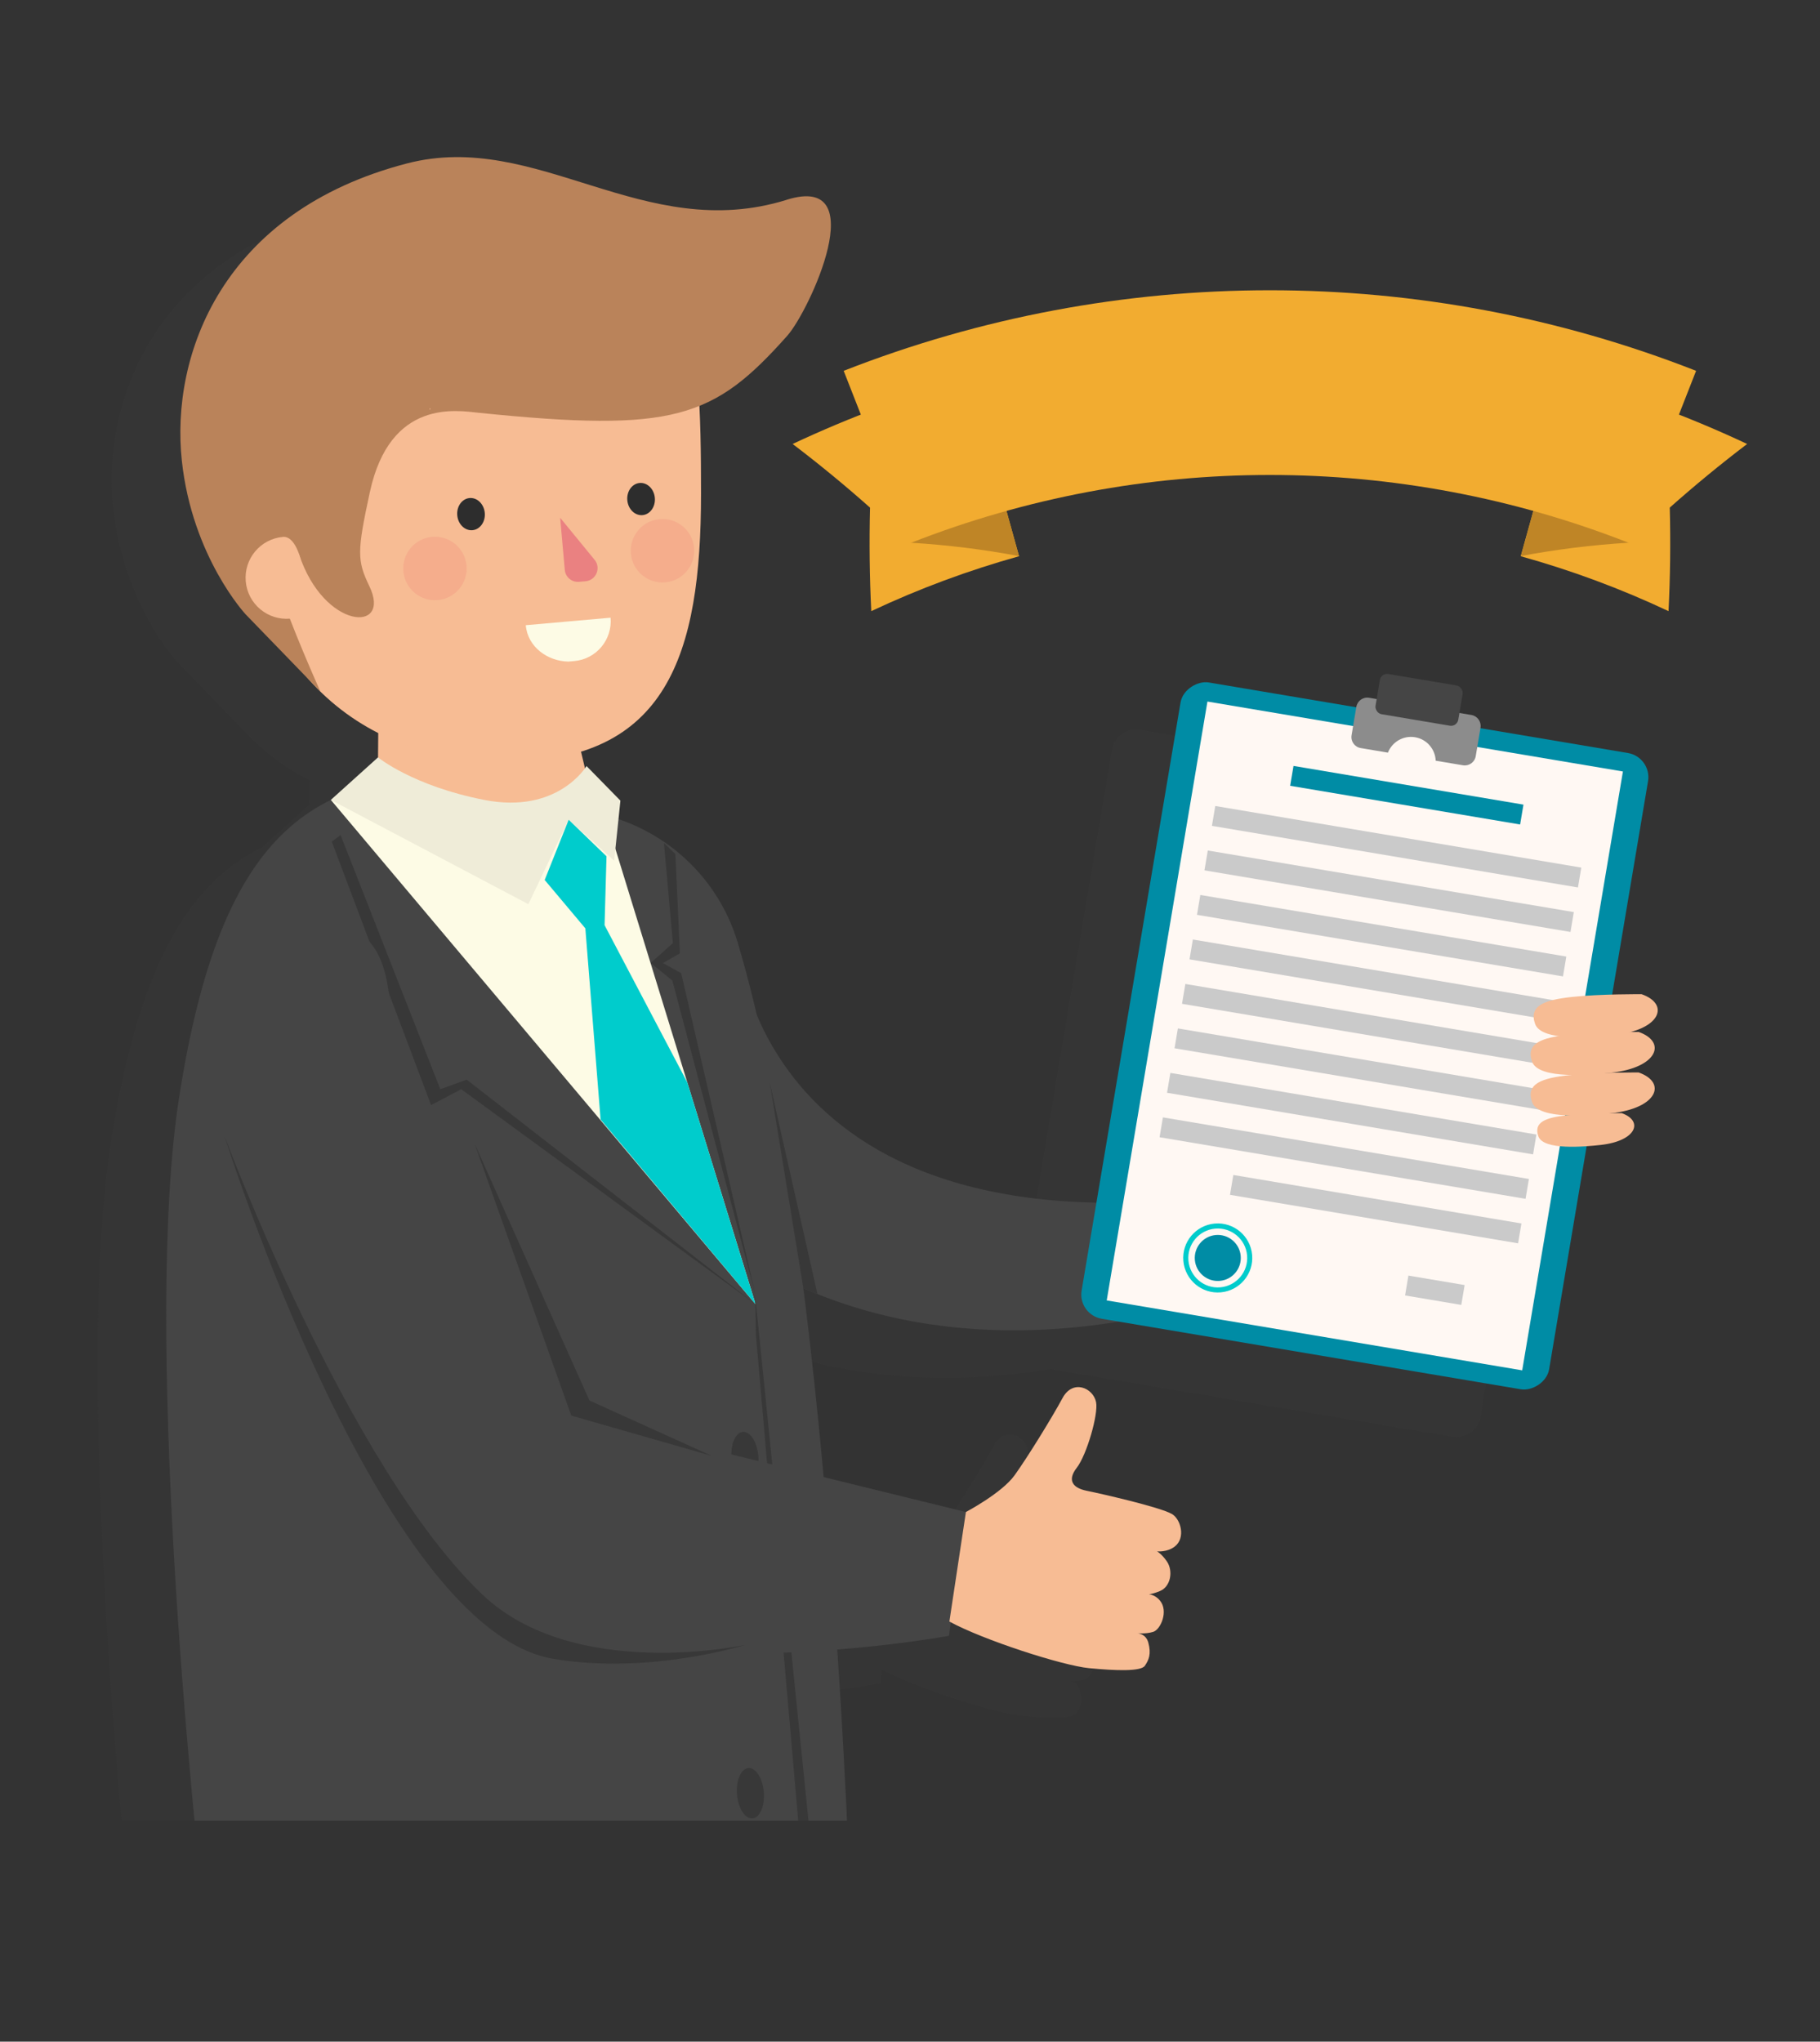<?xml version="1.0" encoding="UTF-8"?> <svg xmlns="http://www.w3.org/2000/svg" xmlns:xlink="http://www.w3.org/1999/xlink" id="OBJECTS" viewBox="0 0 500 560.7"><rect x="0" y="0" width="500" height="560.7" fill="#333333" stroke="none"/><defs><style> .cls-1 { fill: none; } .cls-2 { fill: #ea8181; } .cls-3 { fill: #fdfbe5; } .cls-4 { fill: #f2ac30; } .cls-5, .cls-6 { fill: #454545; } .cls-6 { opacity: .13; } .cls-7 { fill: #f7bc94; } .cls-8 { fill: #fff8f3; } .cls-9 { fill: #008ca5; } .cls-10 { fill: #bf8526; } .cls-11 { fill: #383838; } .cls-12 { fill: #8c8c8c; } .cls-13 { fill: #2d2d2d; } .cls-14 { fill: #ed7774; opacity: .22; } .cls-15 { fill: #efecd8; } .cls-16 { fill: #ba835a; } .cls-17 { clip-path: url(#clippath); } .cls-18 { fill: #cacaca; } .cls-19 { fill: #0cc; } </style><clipPath id="clippath"><rect class="cls-1" width="500" height="500" transform="translate(500 500) rotate(180)"></rect></clipPath></defs><g><g><g><path class="cls-4" d="M239.02,139.42c-.24,9.54-.13,19.02.34,28.42,13.19-6.21,26.77-11.23,40.6-15.08-4.53-16.29-9.06-32.59-13.59-48.88-16.56,4.6-32.82,10.62-48.61,18.05,7.37,5.6,14.46,11.44,21.26,17.48Z"></path><path class="cls-10" d="M250.22,149.04c3.53-3.7,7.2-7.32,11-10.86,3.8-3.54,7.73-7,11.8-10.36,1.15,4.15,2.31,8.3,3.46,12.45,1.15,4.15,2.31,8.3,3.46,12.45-4.8-.9-9.67-1.66-14.63-2.28-4.95-.61-9.99-1.08-15.09-1.39Z"></path></g><g><path class="cls-4" d="M458.73,139.42c.24,9.54.13,19.02-.34,28.42-13.19-6.21-26.77-11.23-40.6-15.08,4.53-16.29,9.06-32.59,13.59-48.88,16.55,4.61,32.82,10.62,48.6,18.05-7.37,5.6-14.46,11.44-21.26,17.48Z"></path><path class="cls-10" d="M447.52,149.04c-3.53-3.7-7.2-7.32-11-10.86-3.8-3.54-7.73-7-11.79-10.36-1.15,4.15-2.31,8.3-3.46,12.45-1.15,4.15-2.31,8.3-3.46,12.44,4.79-.9,9.67-1.66,14.62-2.28,4.95-.61,9.99-1.08,15.09-1.39Z"></path></g></g><path class="cls-4" d="M456.97,124.76c-3.18,8.1-6.35,16.2-9.53,24.31-63.35-24.84-133.8-24.84-197.15,0-6.17-15.75-12.34-31.49-18.51-47.23,75.25-29.5,158.93-29.5,234.18,0-3,7.64-5.99,15.29-8.99,22.93Z"></path></g><g class="cls-17"><path class="cls-6" d="M30.35,314.44c7.41-47.46,20.56-71.37,41.69-81.76h0s12.96-11.68,12.96-11.68l.06-6.71c-5.93-3.02-11.26-6.84-15.89-11.38,0,0,.01.03.01.03l-.64-.66c-.55-.56-1.11-1.12-1.64-1.69l-18.28-18.88s-14.64-15.71-17.5-42.11c-3.15-29.14,11.09-68.53,61.86-81.7,35.75-9.27,64.94,22.25,104.33,9.99,23.83-7.42,6.23,30.51.14,37.35-8.41,9.45-15.21,15.65-24.14,19.27.38,7.65.44,15.74.44,24.05,0,36.3-6.31,62.56-32.97,70.87.37,1.53.74,3.07,1.09,4.58.28-.39.42-.62.42-.62l9.31,9.5-.53,5.1c15.51,5.23,27.87,17.69,32.69,33.72,1.88,6.24,3.65,12.97,5.31,20.1,8.8,20.73,32.08,50.2,93.29,51.49l23.1-137.32c.62-3.67,4.09-6.14,7.76-5.52l40.51,6.82.02-.12c.28-1.66,1.85-2.78,3.51-2.5l2.09.35.88-5.24c.18-1.08,1.22-1.82,2.3-1.64l18.78,3.16c1.08.18,1.82,1.22,1.64,2.3l-.88,5.24,3.29.55c1.66.28,2.78,1.85,2.5,3.51l-.02.12,40.51,6.82c3.67.62,6.14,4.09,5.52,7.76l-9.85,58.57c4.51-.12,8.11-.1,8.11-.1,6.82,2.39,5.72,8.03-2.97,10.37,1.33,0,2.14,0,2.14,0,7.86,2.75,5.21,9.82-7.46,11.2-.03,0-.06,0-.08,0,4.24-.11,7.55-.08,7.55-.08,7.82,2.74,5.23,9.75-7.27,11.17,1.58-.02,2.61,0,2.61,0,6.14,2.15,4.07,7.67-5.83,8.75-.96.1-2.29.24-3.78.34l-10.3,61.24c-.62,3.67-4.09,6.14-7.76,5.52l-110.46-18.58c-22.89,3.74-52.95,4.36-82.8-7.57h0s-.16-.06-.16-.06c-1.13-.45-2.26-.93-3.38-1.42l-.32-.14h0s0,0,0,0c2.19,17.32,4.04,34.91,5.58,51.88l39.07,9.59s9.83-5.17,13.37-10.07,10.33-15.92,13.18-21.22,8.44-2.78,9.22,1.12c.66,3.29-2.56,14.49-5.31,18.02-2.75,3.53-.97,5.57,2.71,6.31,3.68.74,20.13,4.47,23.43,6.38,2.42,1.39,3.87,6.56.78,8.94-2.14,1.65-4.85,1.32-4.85,1.32,0,0,1.29.73,2.66,2.72,1.85,2.67,1.08,6.99-1.9,8.2-1.53.62-2.48.82-3.03.87.75.08,2,.44,3.1,1.78,2.34,2.87.18,7.9-1.88,8.55-1.66.52-3.55.45-4.22.4.64.08,2.3.5,2.87,2.56.86,3.14.12,4.81-.96,6.38-1.08,1.57-7.94,1.36-15.32.64-7.28-.71-28.45-7.53-37.98-12.59l-.51,3.71s-12.71,2.35-30.68,3.77c2.8,41.46,3.67,71.56,3.67,71.56-2.86,1.28-5.77,2.47-8.72,3.58l.04.37-3.14.99-.02-.22c-27.47,9.78-58.29,12.89-85.78,13.02,15.13.36,29.61-.13,40.44-2.25,0,0-24.36,8.17-63.91,7.59-21.89-.32-55.42-12.43-55.42-12.43-4.51-37.61-17.77-171.01-7.97-233.8Z"></path><g><g><path class="cls-5" d="M202.61,258.69s5.08,92.77,149.32,67.18l-4.7,25.95s-140.88,63.66-206.8-85.1c-.65-1.47-5.72,2.95-5.72,2.95,7.54-3.56,47.57.11,67.89-10.99Z"></path><path class="cls-5" d="M49.2,301.44c-9.8,62.78,3.46,196.19,7.97,233.8,0,0,104.48,21.63,176.51-10.66,0,0-5.19-179.92-31.07-265.89-5.8-19.26-22.46-33.37-42.41-35.98-3.49-.46-20.96-9.22-25.15-9.46-48.51-2.76-74.24,13.77-85.85,88.19Z"></path><path class="cls-7" d="M104.02,188.92l-.36,41.26s60.82,31.47,60.82.25c0-6.59-10.98-48.32-10.98-48.32l-49.48,6.81Z"></path><path class="cls-7" d="M192.59,135.55c0,44.3-9.38,73.67-53.67,73.67s-72.44-31.43-72.44-75.72-23.19-80.2,80.2-80.2c44.29,0,45.91,37.96,45.91,82.26Z"></path><path class="cls-3" d="M156.06,181.7l1.71-.15c6.04-.53,10.5-5.87,9.97-11.91h0l-23.3,2.06h0c.53,6.04,6.04,9.86,11.62,9.99Z"></path><path class="cls-13" d="M133.18,140.86c.22,2.44-1.3,4.57-3.39,4.75-2.09.18-3.95-1.64-4.17-4.08-.22-2.44,1.3-4.57,3.39-4.75,2.09-.18,3.95,1.64,4.17,4.08Z"></path><path class="cls-13" d="M179.9,136.72c.22,2.44-1.3,4.57-3.39,4.75-2.09.18-3.95-1.64-4.17-4.08-.22-2.44,1.3-4.57,3.39-4.75,2.09-.18,3.95,1.64,4.17,4.08Z"></path><path class="cls-14" d="M173.32,152.02c.42,4.79,4.65,8.34,9.45,7.91,4.79-.42,8.34-4.65,7.91-9.45-.42-4.79-4.65-8.34-9.45-7.91-4.79.42-8.34,4.65-7.91,9.45Z"></path><path class="cls-14" d="M110.81,156.89c.42,4.79,4.65,8.34,9.45,7.91,4.79-.42,8.34-4.65,7.91-9.45-.42-4.79-4.65-8.34-9.45-7.91-4.79.42-8.34,4.65-7.91,9.45Z"></path><path class="cls-2" d="M153.89,142.21l1.27,14.3c.18,1.99,1.93,3.46,3.92,3.28l1.79-.16c2.89-.26,4.32-3.65,2.48-5.89l-9.45-11.53Z"></path><path class="cls-16" d="M216.15,54.87c-39.39,12.26-68.58-19.26-104.33-9.99-50.76,13.17-65.01,52.57-61.86,81.7,2.86,26.4,17.5,42.11,17.5,42.11l20.56,21.24s-8.41-18.67-12.03-30.18c-3.21-10.23,5.26-10.27,6.19-7.46,6.85,20.74,25.5,21.6,19.3,8.71-3.41-7.09-3.41-9.49.12-25.82,5.59-25.84,24.04-22.41,29.98-21.81,53.61,5.48,64.49,1.55,84.7-21.16,6.09-6.84,23.69-44.77-.14-37.35ZM118.01,112.6c0-.16.02-.3.02-.46,0,0,.1.02.24.04l-.26.42Z"></path><path class="cls-7" d="M67.51,159.67c.55,6.2,6.02,10.78,12.22,10.23,6.2-.55,4.21-23-1.99-22.45-6.2.55-10.78,6.02-10.23,12.22Z"></path><polygon class="cls-3" points="90.89 219.68 207.58 358.2 166.22 223.88 90.89 219.68"></polygon><path class="cls-15" d="M103.85,208l-12.96,11.68,54.26,28.64,11.07-23.19,12.51,11.25,1.71-16.5-9.31-9.5s-7.82,13.29-28.13,9.3c-19.66-3.86-29.15-11.68-29.15-11.68Z"></path><path class="cls-11" d="M57.17,535.23s81.7,12.2,119.33,4.84c0,0-24.36,8.17-63.91,7.59-21.89-.32-55.42-12.43-55.42-12.43Z"></path><polygon class="cls-19" points="156.23 225.13 149.64 241.67 160.81 254.96 165 307.45 207.58 358.2 188.82 297.27 166.09 254.08 166.62 235.17 156.23 225.13"></polygon><polygon class="cls-11" points="211.46 297.27 224.57 355.4 220.7 353.79 211.46 297.27"></polygon><polygon class="cls-11" points="207.46 355.78 225 528.53 221.86 529.53 207.69 366.89 207.46 355.78"></polygon><path class="cls-11" d="M200.96,400.46c.31,3.82,2.21,6.78,4.24,6.62,2.03-.16,3.43-3.39,3.13-7.21-.31-3.82-2.21-6.78-4.24-6.62-2.03.16-3.43,3.39-3.13,7.21Z"></path><path class="cls-11" d="M202.47,492.78c.31,3.82,2.21,6.78,4.24,6.62,2.03-.16,3.43-3.39,3.13-7.21-.31-3.82-2.21-6.78-4.24-6.62-2.03.16-3.43,3.39-3.13,7.21Z"></path><polygon class="cls-11" points="207.58 358.2 128.21 296.51 120.96 299.13 93.57 229.34 91.15 231.14 118.43 303.5 126.7 299.13 207.58 358.2"></polygon><polygon class="cls-11" points="185.55 234.56 186.79 261.81 182.13 264.5 187.14 267.26 207.58 355.78 184.72 269.31 178.76 264.45 184.86 259.01 182.4 231.5 185.55 234.56"></polygon><path class="cls-5" d="M63.97,297.11s25.65,92.72,58.27,132.2c32.61,39.48,138.46,19.94,138.46,19.94l4.65-34-110.61-27.15-48.63-93.55s8.55-48.07-21.17-38.83c-29.72,9.24-20.97,41.39-20.97,41.39Z"></path><path class="cls-11" d="M61.69,312.03s33.74,90.62,70.85,125.9c25.26,24.01,72.11,13.83,72.11,13.83,0,0-26.16,8.28-52.66,3.81-47.82-8.05-90.3-143.55-90.3-143.55Z"></path><polygon class="cls-11" points="130.35 314 156.94 388.77 195.51 399.82 161.93 384.62 130.35 314"></polygon></g><g><rect class="cls-9" x="286.35" y="219.38" width="177.2" height="130.24" rx="6.73" ry="6.73" transform="translate(32.19 607.04) rotate(-80.45)"></rect><rect class="cls-8" x="317.07" y="201.1" width="115.75" height="166.78" transform="translate(697.5 627.26) rotate(-170.45)"></rect><rect class="cls-9" x="354.46" y="215.61" width="64.06" height="5.53" transform="translate(731.39 497.86) rotate(-170.45)"></rect><rect class="cls-18" x="332.71" y="229.78" width="101.97" height="5.53" transform="translate(723.48 525.52) rotate(-170.45)"></rect><rect class="cls-18" x="330.65" y="241.99" width="101.97" height="5.53" transform="translate(717.37 549.44) rotate(-170.45)"></rect><rect class="cls-18" x="328.6" y="254.21" width="101.96" height="5.53" transform="translate(711.26 573.36) rotate(-170.45)"></rect><rect class="cls-18" x="326.54" y="266.42" width="101.96" height="5.53" transform="translate(705.15 597.29) rotate(-170.45)"></rect><rect class="cls-18" x="324.49" y="278.64" width="101.96" height="5.53" transform="translate(699.04 621.21) rotate(-170.45)"></rect><rect class="cls-18" x="322.43" y="290.86" width="101.96" height="5.53" transform="translate(692.93 645.13) rotate(-170.45)"></rect><rect class="cls-18" x="320.37" y="303.07" width="101.97" height="5.53" transform="translate(686.82 669.05) rotate(-170.45)"></rect><rect class="cls-18" x="318.32" y="315.29" width="101.96" height="5.53" transform="translate(680.71 692.97) rotate(-170.45)"></rect><rect class="cls-18" x="337.82" y="329.31" width="80.26" height="5.53" transform="translate(695.56 722.25) rotate(-170.45)"></rect><rect class="cls-18" x="386.36" y="351.57" width="15.66" height="5.53" transform="translate(724.13 769.17) rotate(-170.45)"></rect><path class="cls-12" d="M376.12,191.63l28.11,4.73c1.66.28,2.78,1.85,2.5,3.51l-1.31,7.8c-.28,1.66-1.85,2.78-3.51,2.5l-7.49-1.26c-.12-3.15-2.43-5.9-5.66-6.44-3.23-.54-6.32,1.29-7.46,4.23l-7.49-1.26c-1.66-.28-2.78-1.85-2.5-3.51l1.31-7.8c.28-1.66,1.85-2.78,3.51-2.5Z"></path><rect class="cls-5" x="378.34" y="186.6" width="23.05" height="11.2" rx="2" ry="2" transform="translate(742.43 446.42) rotate(-170.45)"></rect><path class="cls-19" d="M325.1,346.32c.47,5.22,5.08,9.07,10.29,8.6s9.07-5.08,8.6-10.29c-.47-5.22-5.08-9.07-10.29-8.6-5.22.47-9.07,5.08-8.6,10.29ZM326.49,346.2c-.4-4.45,2.89-8.38,7.34-8.78,4.45-.4,8.38,2.89,8.78,7.34.4,4.45-2.89,8.38-7.34,8.78-4.45.4-8.38-2.89-8.78-7.34Z"></path><path class="cls-9" d="M328.26,346.04c.31,3.48,3.38,6.04,6.86,5.73,3.48-.31,6.04-3.38,5.73-6.86-.31-3.48-3.38-6.04-6.86-5.73-3.48.31-6.04,3.38-5.73,6.86Z"></path></g><path class="cls-7" d="M265.35,415.25s9.83-5.17,13.37-10.07c3.53-4.9,10.33-15.92,13.18-21.22,2.85-5.29,8.44-2.78,9.22,1.12.66,3.29-2.56,14.49-5.31,18.02-2.75,3.53-.97,5.57,2.71,6.31,3.68.74,20.13,4.47,23.43,6.38,2.42,1.39,3.87,6.56.78,8.94-2.14,1.65-4.85,1.32-4.85,1.32,0,0,1.29.73,2.66,2.72,1.85,2.67,1.08,6.99-1.9,8.2-2.85,1.16-3.71.85-3.71.85,0,0,2.08-.28,3.77,1.79,2.34,2.87.18,7.9-1.88,8.55-2.06.65-4.48.37-4.48.37,0,0,2.42.01,3.13,2.58.86,3.14.12,4.81-.96,6.38s-7.94,1.36-15.32.64c-7.38-.72-29.04-7.72-38.37-12.8l4.54-30.09Z"></path><path class="cls-7" d="M451,273.04s-11.48-.08-19.1.75c-7.62.83-11.94,2.39-10.17,7.41,1.77,5.02,16.36,3.64,21.8,3.04,12.67-1.38,15.32-8.45,7.46-11.2Z"></path><path class="cls-7" d="M450.17,283.41s-11.48-.08-19.1.74c-7.62.83-11.94,2.39-10.17,7.41,1.77,5.02,16.36,3.64,21.8,3.04,12.67-1.38,15.32-8.45,7.46-11.2Z"></path><path class="cls-7" d="M450.17,294.54s-11.48-.08-19.1.74-11.94,2.39-10.17,7.41c1.77,5.02,16.36,3.64,21.8,3.04,12.67-1.38,15.32-8.45,7.46-11.2Z"></path><path class="cls-7" d="M445.5,305.7s-8.97-.06-14.92.58c-5.95.65-9.33,1.87-7.95,5.79,1.38,3.92,12.78,2.84,17.04,2.38,9.9-1.07,11.97-6.6,5.83-8.75Z"></path></g></g></svg> 